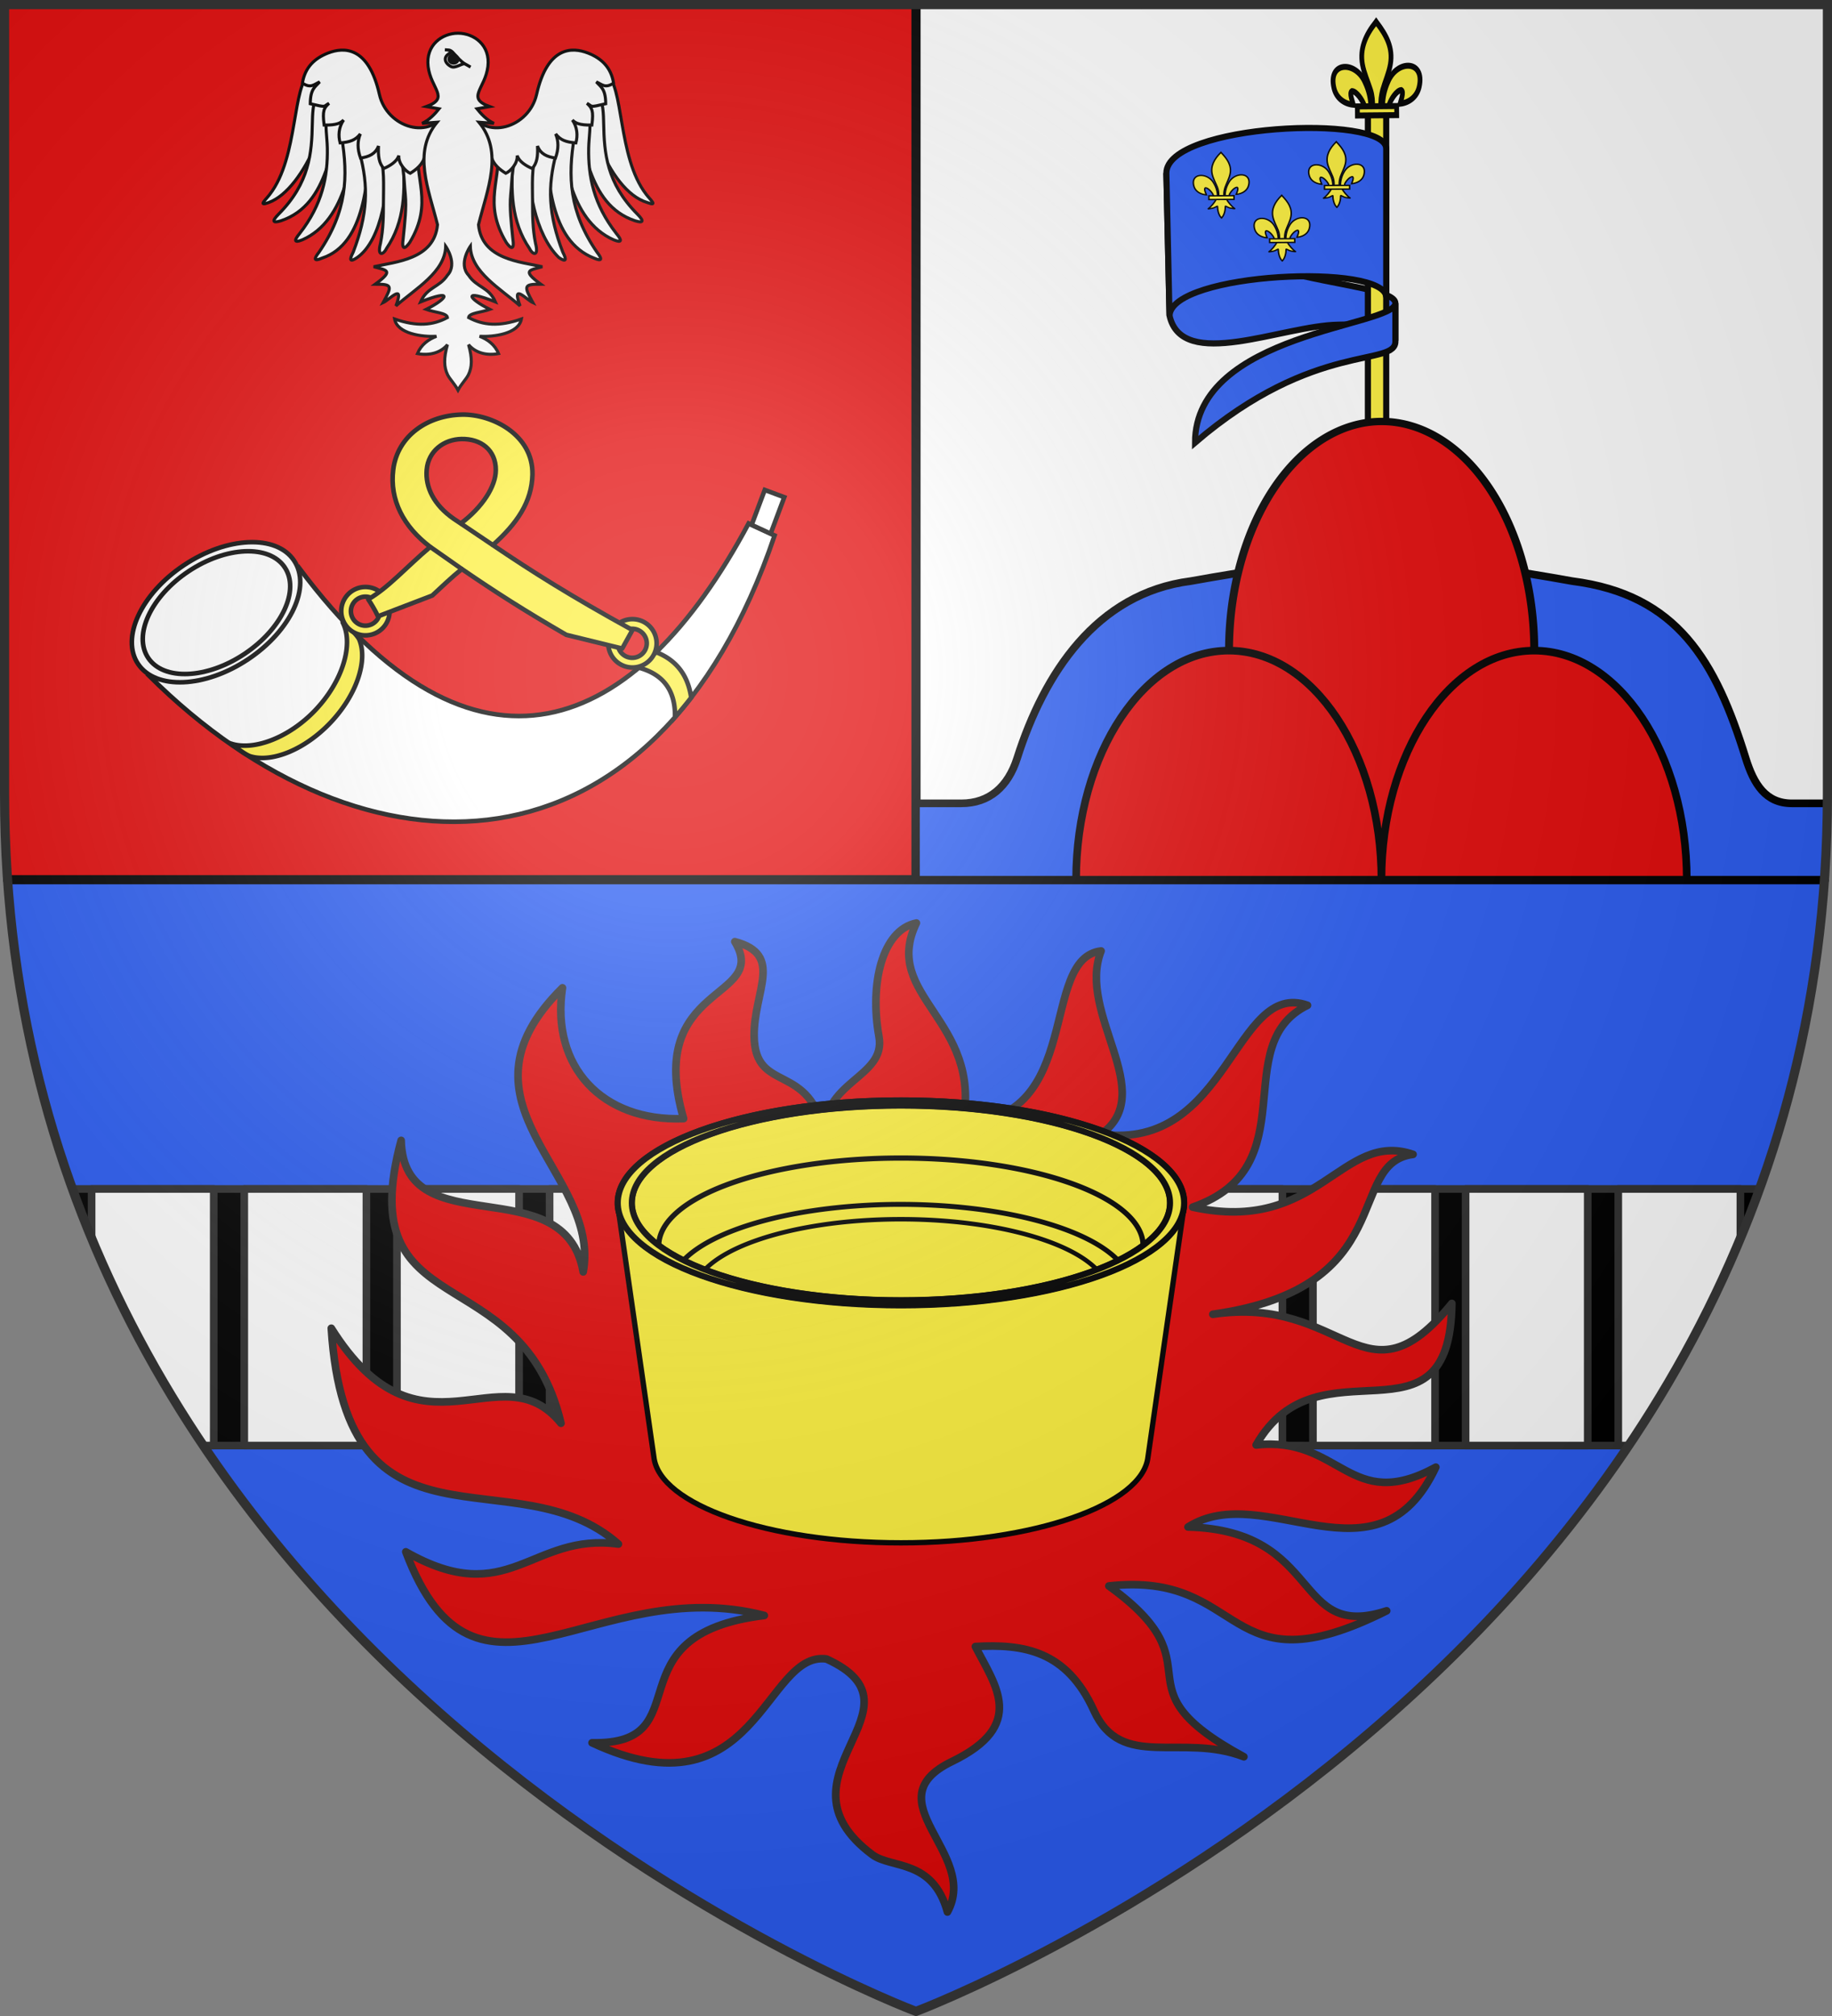 <svg xmlns="http://www.w3.org/2000/svg" xmlns:xlink="http://www.w3.org/1999/xlink" width="600" height="660" version="1.0"><rect width="100%" height="100%" fill="#808080" stroke="none"/><defs><radialGradient id="b" cx="-80" cy="-80" r="405" gradientUnits="userSpaceOnUse"><stop offset="0" style="stop-color:#fff;stop-opacity:.31"/><stop offset=".19" style="stop-color:#fff;stop-opacity:.25"/><stop offset=".6" style="stop-color:#6b6b6b;stop-opacity:.125"/><stop offset="1" style="stop-color:#000;stop-opacity:.125"/></radialGradient><path id="a" d="M-298.5-298.5h597V-40C298.5 246.31 0 358.5 0 358.5S-298.5 246.31-298.5-40z"/></defs><g transform="translate(300 300)"><use xlink:href="#a" width="600" height="660" style="fill:#fff"/><path d="M-298.5-298.5V-40c0 9.525.33 18.858.969 28H0v-286.5z" style="opacity:1;fill:#e20909;fill-opacity:1;fill-rule:nonzero;stroke:none;stroke-width:1;stroke-linecap:butt;stroke-linejoin:round;stroke-miterlimit:4;stroke-dasharray:none;stroke-opacity:1"/><path d="M-297.531-12C-278.97 253.65 0 358.5 0 358.5S278.969 253.65 297.531-12z" style="fill:#2b5df2"/><path d="M23.719 389.25c11.179 30.918 25.988 58.858 42.906 84h466.75c16.918-25.142 31.727-53.082 42.906-84z" style="opacity:1;fill:#000;fill-opacity:1;fill-rule:nonzero;stroke:#313131;stroke-width:2.5;stroke-linecap:butt;stroke-linejoin:round;stroke-miterlimit:4;stroke-dasharray:none;stroke-opacity:1" transform="translate(-300 -300)"/><path d="M-20 89.25h40v84h-40zM30 89.25h40v84H30zM80 89.25h40v84H80zM130 89.25h40v84h-40zM180 89.25h40v84h-40z" style="fill:#fff;fill-opacity:1;fill-rule:nonzero;stroke:#313131;stroke-width:2.5;stroke-linecap:round;stroke-linejoin:round;stroke-miterlimit:4;stroke-dashoffset:0;stroke-opacity:1"/><path d="M30 389.25v16.125c10.21 24.586 22.702 47.183 36.625 67.875H70v-84zm500 0v84h3.375c13.923-20.692 26.415-43.289 36.625-67.875V389.25z" style="fill:#fff;fill-opacity:1;fill-rule:nonzero;stroke:#313131;stroke-width:2.5;stroke-linecap:round;stroke-linejoin:round;stroke-miterlimit:4;stroke-dashoffset:0;stroke-opacity:1" transform="translate(-300 -300)"/><path d="M-70 89.25h40v84h-40zM-120 89.25h40v84h-40zM-170 89.25h40v84h-40zM-220 89.25h40v84h-40z" style="fill:#fff;fill-opacity:1;fill-rule:nonzero;stroke:#313131;stroke-width:2.5;stroke-linecap:round;stroke-linejoin:round;stroke-miterlimit:4;stroke-dashoffset:0;stroke-opacity:1"/><path d="M10.298 325.962c10.64-19.274-25.029-36.458 1.525-49.304 24.516-11.861 14.165-24.854 7.624-37.614 15.862-.9 29.9 1.33 38.815 20.977 8.957 19.74 28.637 7.21 49.12 15.112-43.563-23.617-6.938-28.972-44.222-55.912 45.586-5.025 37.12 35.136 90.985 8.132-30.966 10.121-20.544-26.293-65.062-27.447 25.03-15.87 62.017 21.277 81.167-19.582-28.324 15.456-31.075-10.292-58.843-7.268 20.53-35.97 63.55 3.705 64.086-46.344-28.78 35.284-34.826-2.92-78.277 3.558 61.73-8.66 43.136-49.416 65.57-52.354-23.617-7.987-30.712 26.354-72.178 17.282 37.905-13.184 11.157-53.094 37.614-66.078-23.865-8.46-25.83 47.845-67.603 42.188 19.005-13.658-8.066-39.34 0-59.979-20.364 2.396-5.547 55.08-45.238 56.321C21.724 33.79-11.515 26.186.132 2.18c-11.294 2.291-15.357 20.085-12.26 37.197 2.46 13.598-19.309 14.466-17.73 32.947-4.511-25.32-23.017-13.772-23.154-33.285-.104-14.642 9.827-26.492-6.326-30.76 11.7 19.316-29.717 13.33-16.774 57.946-26.699 1.032-43.537-17.017-39.674-42.83-38.707 38.24 12.691 60.216 6.789 93-6.09-34.488-58.762-8.27-59.624-43.054-16.524 61.212 39.311 37.685 52.354 92.609-19.792-24.327-46.02 15.432-75.227-31.106 4.973 79.08 60.184 40.792 94.034 70.653-28.651-3.864-35.848 21.775-69.636 2.541 22.998 60.969 61.898 6.392 117.415 20.84-51.169 6.244-20.063 42.412-56.42 41.68 53.814 25.155 56.53-30.155 76.752-27.447 35.12 15.977-19.421 38.297 15.01 64.054 6.26 4.683 19.85 1.316 24.637 18.797z" style="opacity:1;fill:#e20909;fill-opacity:1;fill-rule:nonzero;stroke:#313131;stroke-width:2.5;stroke-linecap:butt;stroke-linejoin:round;stroke-miterlimit:4;stroke-dasharray:none;stroke-dashoffset:0;stroke-opacity:1"/><path d="M383.252 1113.397a92.763 33.547 0 1 1-185.526 0 92.763 33.547 0 1 1 185.526 0z" style="opacity:1;fill:#fcef3c;fill-opacity:1;fill-rule:nonzero;stroke:#000;stroke-width:2;stroke-linecap:butt;stroke-linejoin:round;stroke-miterlimit:4;stroke-dasharray:none;stroke-dashoffset:0;stroke-opacity:1" transform="translate(-295.425 -1019.591)"/><path d="M383.252 1113.397a92.763 33.547 0 1 1-185.526 0 92.763 33.547 0 1 1 185.526 0z" style="opacity:1;fill:none;fill-opacity:1;fill-rule:nonzero;stroke:#000;stroke-width:2;stroke-linecap:butt;stroke-linejoin:round;stroke-miterlimit:4;stroke-dasharray:none;stroke-dashoffset:0;stroke-opacity:1" transform="matrix(.95 0 0 .95 -280.9 -963.921)"/><path d="M383.252 1113.397a92.763 33.547 0 1 1-185.526 0 92.763 33.547 0 1 1 185.526 0z" style="opacity:1;fill:none;fill-opacity:1;fill-rule:nonzero;stroke:#000;stroke-width:2;stroke-linecap:butt;stroke-linejoin:round;stroke-miterlimit:4;stroke-dasharray:none;stroke-dashoffset:0;stroke-opacity:1" transform="translate(-253.304 -844.149)scale(.855)"/><path d="M383.252 1113.397a92.763 33.547 0 1 1-185.526 0 92.763 33.547 0 1 1 185.526 0z" style="opacity:1;fill:none;fill-opacity:1;fill-rule:nonzero;stroke:#000;stroke-width:2;stroke-linecap:butt;stroke-linejoin:round;stroke-miterlimit:4;stroke-dasharray:none;stroke-dashoffset:0;stroke-opacity:1" transform="translate(-240.886 -782.551)scale(.812)"/><path d="M383.252 1113.397a92.763 33.547 0 1 1-185.526 0 92.763 33.547 0 1 1 185.526 0z" style="opacity:1;fill:none;fill-opacity:1;fill-rule:nonzero;stroke:#000;stroke-width:2;stroke-linecap:butt;stroke-linejoin:round;stroke-miterlimit:4;stroke-dasharray:none;stroke-dashoffset:0;stroke-opacity:1" transform="matrix(.733 0 0 .733 -217.881 -692.376)"/><path d="M-612.312 809.75c-2.79 17.614-43.226 31.594-92.625 31.594-48.806 0-88.854-13.655-92.5-30.969l11.593 80.656c1.777 15.596 37.347 28.063 80.907 28.063s79.129-12.467 80.906-28.063z" style="opacity:1;fill:#fcef3c;fill-opacity:1;fill-rule:nonzero;stroke:#000;stroke-width:1.746;stroke-linecap:butt;stroke-linejoin:round;stroke-miterlimit:4;stroke-dasharray:none;stroke-dashoffset:0;stroke-opacity:1" transform="translate(700 -714)"/><path d="M-704.937 774.25c-51.206 0-92.75 15.044-92.75 33.563 0 18.518 41.544 33.53 92.75 33.53 51.205 0 92.75-15.012 92.75-33.53s-41.545-33.563-92.75-33.563zm0 1.688c48.645 0 88.125 14.282 88.125 31.875 0 17.592-39.48 31.875-88.125 31.875s-88.125-14.283-88.125-31.875c0-17.593 39.48-31.875 88.125-31.875z" style="opacity:1;fill:#fcef3c;fill-opacity:1;fill-rule:nonzero;stroke:#000;stroke-width:2;stroke-linecap:butt;stroke-linejoin:round;stroke-miterlimit:4;stroke-dasharray:none;stroke-dashoffset:0;stroke-opacity:1" transform="translate(700 -714)"/></g><path d="M300 288V1.5M2.469 288H597.53" style="opacity:1;fill:none;fill-opacity:1;fill-rule:nonzero;stroke:#000;stroke-width:3;stroke-linecap:round;stroke-linejoin:round;stroke-miterlimit:4;stroke-dasharray:none;stroke-dashoffset:0;stroke-opacity:1"/><path d="M258.138 311.507c-6.114 3.638-3.768 27.31-13.276 39.632-1.318 1.788-4.062 4.067-.377 2.704 12.146-4.454 22.032-31.283 20.679-44.405-1.053 0-2.983-.071-4.045.002-1.76.69-1.221 1.378-2.98 2.067z" style="fill:#fff;fill-opacity:1;fill-rule:evenodd;stroke:#000;stroke-width:1;stroke-linecap:butt;stroke-linejoin:miter;stroke-miterlimit:4;stroke-dasharray:none;stroke-opacity:1" transform="translate(-156.484 -287.534)"/><path d="M260.411 318.415c-1.47 2.546-1.576 6.603-1.632 9.583-.18 9.61-.922 19.47-11.03 29.627-2.35 2.378-1.956 3.022.76 2.188 16.212-5.456 15.988-25.857 21.166-37.27-.39-2.436-.165-4.803-1.744-6.343-1.046.115-2.09.109-3.139.298-1.674.877-2.707 1.04-4.38 1.917z" style="fill:#fff;fill-opacity:1;fill-rule:evenodd;stroke:#000;stroke-width:1;stroke-linecap:butt;stroke-linejoin:miter;stroke-miterlimit:4;stroke-dasharray:none;stroke-opacity:1" transform="translate(-156.484 -287.534)"/><path d="M263.506 324.384c-.631 4.431.105 7.913.18 11.558.188 9.298-1.586 18.483-9.07 28.046-2.074 2.494-1.641 3.084.916 2.052 14.768-6.569 16.21-27.267 18.159-38.725-.58-2.324-1.606-4.54-3.26-5.899-1.002.198-2.012.28-3.01.549-1.546.987-2.369 1.432-3.915 2.419z" style="fill:#fff;fill-opacity:1;fill-rule:evenodd;stroke:#000;stroke-width:1;stroke-linecap:butt;stroke-linejoin:miter;stroke-miterlimit:4;stroke-dasharray:none;stroke-opacity:1" transform="translate(-156.484 -287.534)"/><path d="M268.367 332.312c2.196 13.094 1.73 24.49-7.39 37.764-1.956 2.48-1.52 3.043.942 1.974 14.574-4.774 14.612-26.488 16.22-37.688-.623-2.246-.775-4.377-2.419-5.658-.97.219-1.951.323-2.915.61z" style="fill:#fff;fill-opacity:1;fill-rule:evenodd;stroke:#000;stroke-width:1;stroke-linecap:butt;stroke-linejoin:miter;stroke-miterlimit:4;stroke-dasharray:none;stroke-opacity:1" transform="translate(-156.484 -287.534)"/><path d="M274.264 337.56c3.003 11.113 2.628 20.213-2.106 32.531-1.461 2.8-.928 3.273 1.293 1.765 8.283-5.777 10.623-23.694 9.522-34.48-.794-3.026-1.865-3.524-4.686-4.731-.913.395-1.857.68-2.751 1.14-1.098 1.594-1.783 1.306-1.272 3.774z" style="fill:#fff;fill-opacity:1;fill-rule:evenodd;stroke:#000;stroke-width:1;stroke-linecap:butt;stroke-linejoin:miter;stroke-miterlimit:4;stroke-dasharray:none;stroke-opacity:1" transform="translate(-156.484 -287.534)"/><path d="M280.763 337.415c1.72 5.148 1.32 10.462 1.305 16.21-.011 4.261.005 8.76-.98 13.607-1.163 4.467 1.016 3.705 1.957 1.688 6.022-8.788 6.292-19.143 5.27-30.2-.066-1.57.944-3.417-3.626-6.313-3.547.933-4.985 1.82-3.926 5.008z" style="fill:#fff;fill-opacity:1;fill-rule:evenodd;stroke:#000;stroke-width:1;stroke-linecap:butt;stroke-linejoin:miter;stroke-miterlimit:4;stroke-dasharray:none;stroke-opacity:1" transform="translate(-156.484 -287.534)"/><path d="M286.772 337.207c2.145 4.239 1.909 8.553 2.457 14.056.422 4.241-.188 9.256-.676 14.179-.703 4.562.842 3.303 2.119 1.48 7.969-13.27 1.221-20.893 2.932-31.74-.876-1.988-1.582-4.654-5.832-1.426z" style="fill:#fff;fill-opacity:1;fill-rule:evenodd;stroke:#000;stroke-width:1;stroke-linecap:butt;stroke-linejoin:miter;stroke-miterlimit:4;stroke-dasharray:none;stroke-opacity:1" transform="translate(-156.484 -287.534)"/><path d="M303.131 323.53c-5.5 10.408-19.93 5.775-22.388-5.087-3.592-15.87-11.696-15.53-16.814-13.544-4.39 1.703-7.581 4.686-8.396 9.846 2.75 1.817 3.743.468 5.643-.4-1.517 1.71-3.03 2.275-3.07 7.154 5.688 1.344 4.138.878 6.13-.127-1.634 1.506-2.209 2.323-1.597 7.104 4.223.075 5.462-.72 6.386-1.646-1.645 2.368-1.797 5.103-1.15 7.493 3.34-.275 5.087-.96 6.634-2.951-.975 2.303-1.038 4.86.05 7.899 2.77-.396 4.898-1.317 5.897-3.948-.196 3.446.192 5.723 1.742 7.381 2.003-.879 4.34-2.3 4.906-4.267-.218 2.633 2.218 5.162 3.73 5.83 1.951-1.185 4.17-2.948 4.773-5.6 4.143-4.539 3.165-4.533 11.16-2.906-.667-3.6-1.982-9.228-3.636-12.23zM354.83 311.507c6.114 3.638 3.769 27.31 13.276 39.632 1.319 1.788 4.062 4.067.378 2.704-13.168-3.943-22.033-31.283-20.68-44.405 1.054 0 2.983-.071 4.046.002 1.76.69 1.221 1.378 2.98 2.067z" style="fill:#fff;fill-opacity:1;fill-rule:evenodd;stroke:#000;stroke-width:1;stroke-linecap:butt;stroke-linejoin:miter;stroke-miterlimit:4;stroke-dasharray:none;stroke-opacity:1" transform="translate(-156.484 -287.534)"/><path d="M352.557 318.415c1.47 2.546 1.576 6.603 1.632 9.583.18 9.61.922 19.47 11.03 29.627 2.35 2.378 1.957 3.022-.76 2.188-16.212-5.456-15.988-25.857-21.165-37.27.39-2.436.165-4.803 1.743-6.343 1.047.115 2.091.109 3.14.298 1.673.877 2.707 1.04 4.38 1.917z" style="fill:#fff;fill-opacity:1;fill-rule:evenodd;stroke:#000;stroke-width:1;stroke-linecap:butt;stroke-linejoin:miter;stroke-miterlimit:4;stroke-dasharray:none;stroke-opacity:1" transform="translate(-156.484 -287.534)"/><path d="M349.462 324.384c.632 4.431-.105 7.913-.179 11.558-.188 9.298 1.585 18.483 9.07 28.046 2.074 2.494 1.64 3.084-.916 2.052-14.769-6.569-16.21-27.267-18.16-38.725.58-2.324 1.606-4.54 3.26-5.899 1.003.198 2.013.28 3.01.549 1.546.987 2.37 1.432 3.915 2.419z" style="fill:#fff;fill-opacity:1;fill-rule:evenodd;stroke:#000;stroke-width:1;stroke-linecap:butt;stroke-linejoin:miter;stroke-miterlimit:4;stroke-dasharray:none;stroke-opacity:1" transform="translate(-156.484 -287.534)"/><path d="M344.601 332.312c-2.195 13.094-1.73 24.49 7.391 37.764 1.956 2.48 1.52 3.043-.943 1.974-14.83-5.796-14.612-26.488-16.22-37.688.623-2.246.775-4.377 2.42-5.658.97.219 1.95.323 2.915.61z" style="fill:#fff;fill-opacity:1;fill-rule:evenodd;stroke:#000;stroke-width:1;stroke-linecap:butt;stroke-linejoin:miter;stroke-miterlimit:4;stroke-dasharray:none;stroke-opacity:1" transform="translate(-156.484 -287.534)"/><path d="M338.704 337.56c-3.002 11.113-2.627 20.213 2.106 32.531 1.462 2.8.928 3.273-1.293 1.765-7.772-7.564-10.623-23.694-9.521-34.48.794-3.026 1.864-3.524 4.685-4.731.913.395 1.858.68 2.752 1.14 1.098 1.594 1.783 1.306 1.271 3.774z" style="fill:#fff;fill-opacity:1;fill-rule:evenodd;stroke:#000;stroke-width:1;stroke-linecap:butt;stroke-linejoin:miter;stroke-miterlimit:4;stroke-dasharray:none;stroke-opacity:1" transform="translate(-156.484 -287.534)"/><path d="M332.206 337.415c-1.721 5.148-1.32 10.462-1.305 16.21.01 4.261-.006 8.76.98 13.607 1.163 4.467-1.017 3.705-1.957 1.688-6.023-8.788-6.293-19.143-5.27-30.2.065-1.57-.945-3.417 3.625-6.313 3.547.933 4.986 1.82 3.927 5.008z" style="fill:#fff;fill-opacity:1;fill-rule:evenodd;stroke:#000;stroke-width:1;stroke-linecap:butt;stroke-linejoin:miter;stroke-miterlimit:4;stroke-dasharray:none;stroke-opacity:1" transform="translate(-156.484 -287.534)"/><path d="M326.197 337.207c-2.145 4.239-1.91 8.553-2.457 14.056-.422 4.241.187 9.256.675 14.179.703 4.562-.841 3.303-2.118 1.48-7.97-13.27-1.222-20.893-2.933-31.74.877-1.988 1.582-4.654 5.832-1.426z" style="fill:#fff;fill-opacity:1;fill-rule:evenodd;stroke:#000;stroke-width:1;stroke-linecap:butt;stroke-linejoin:miter;stroke-miterlimit:4;stroke-dasharray:none;stroke-opacity:1" transform="translate(-156.484 -287.534)"/><path d="M309.837 323.53c5.5 10.408 19.93 5.775 22.389-5.087 3.591-15.87 11.695-15.53 16.813-13.544 4.39 1.703 7.582 4.686 8.396 9.846-2.749 1.817-3.742.468-5.643-.4 1.517 1.71 3.03 2.275 3.07 7.154-5.687 1.344-4.137.878-6.13-.127 1.635 1.506 2.21 2.323 1.597 7.104-4.223.075-5.462-.72-6.385-1.646 1.645 2.368 1.797 5.103 1.15 7.493-3.34-.275-5.088-.96-6.635-2.951.976 2.303 1.038 4.86-.05 7.899-2.77-.396-4.897-1.317-5.897-3.948.197 3.446-.191 5.723-1.742 7.381-2.002-.879-4.34-2.3-4.905-4.267.218 2.633-2.218 5.162-3.73 5.83-1.952-1.185-4.17-2.948-4.774-5.6-4.142-4.539-3.164-4.533-11.16-2.906.667-3.6 1.983-9.228 3.636-12.23z" style="fill:#fff;fill-opacity:1;fill-rule:evenodd;stroke:#000;stroke-width:1;stroke-linecap:butt;stroke-linejoin:miter;stroke-miterlimit:4;stroke-dasharray:none;stroke-opacity:1" transform="translate(-156.484 -287.534)"/><path d="M306.484 298.407c5.221-.002 10.637 3.885 9.788 10.899-.893 7.375-7.218 10.255.561 13.12l-4.144.725c1.112 1.389 3.214 3.764 5.573 4.768l-4.926-.373c8.145 9.859 2.705 22.045-.138 33.557 1.074 11.426 13.774 12.12 20.89 13.759-4.187 1.162-6.795 1.124-.493 5.715-5.614-.033-5.608.55-2.573 6.05-2.03-.902-7.13-6.707-4.198 1.06-6.462-5.713-16.08-11.044-16.307-19.532 0 0-4.046 5.767-.578 9.477 2.67 4.071 6.629 3.803 8.805 8.742-10.92-4.367-8.958-1.115-1.805 2.45-2.67.98-6.838 1.136-7 2.672 4.761 2.553 9.942 3.053 17.316.466-.89 4.875-9.08 5.916-13.71 5.666 2.635 1.03 4.996 2.72 6.226 5.666-3.799.721-7.495-.156-9.832-2.919 1.257 4.367 1.17 7.374-.046 9.841-.736 1.493-2.322 2.986-3.409 5.048-1.086-2.062-2.673-3.555-3.408-5.048-1.217-2.467-1.303-5.474-.047-9.841-2.336 2.763-6.033 3.64-9.832 2.919 1.23-2.946 3.592-4.637 6.227-5.666-4.63.25-12.821-.79-13.71-5.666 7.373 2.587 12.555 2.087 17.315-.466-.162-1.536-4.33-1.692-7-2.672 7.154-3.565 9.115-6.817-1.804-2.45 2.176-4.939 6.135-4.67 8.804-8.742 3.469-3.71-.577-9.477-.577-9.477-.227 8.488-9.846 13.82-16.308 19.532 2.933-7.767-2.168-1.962-4.198-1.06 3.036-5.5 3.041-6.083-2.572-6.05 6.301-4.591 3.693-4.553-.494-5.715 7.116-1.639 19.816-2.333 20.89-13.759-2.843-11.512-8.283-23.698-.137-33.557l-4.927.373c2.36-1.004 4.462-3.38 5.573-4.768l-4.144-.726c7.78-2.864 1.455-5.744.562-13.12-.85-7.013 4.566-10.9 9.787-10.898z" style="fill:#fff;fill-opacity:1;fill-rule:evenodd;stroke:#000;stroke-width:1;stroke-linecap:butt;stroke-linejoin:miter;stroke-miterlimit:4;stroke-dasharray:none;stroke-opacity:1" transform="translate(-156.484 -287.534)"/><path d="M302.206 303.826c1.096.118 1.556-.12 2.486.744 1.68 1.84 2.818 3.158 4.003 3.838.748.429 1.322.741 1.903 1.085-.243-.132-1.38-.818-1.929-1.074-.952-.132-3.118 1.602-4.471.896-2.18-1.138-2.968-3.477.43-4.715-.04-.29-1.03-.748-2.422-.774z" style="fill:#fff;fill-opacity:1;fill-rule:evenodd;stroke:#000;stroke-width:1;stroke-linecap:butt;stroke-linejoin:miter;stroke-miterlimit:4;stroke-dasharray:none;stroke-opacity:1" transform="translate(-156.484 -287.534)"/><path d="M304.41 308.086c-.753-.3-1.087-1.08-.744-1.741.342-.66 1.345-1.152 1.984-.653.612.478 1.078 1.092.745 1.741-.332.646-1.186.941-1.933.673" style="fill:#000;fill-opacity:1;fill-rule:evenodd;stroke:#000;stroke-width:1;stroke-linecap:round;stroke-linejoin:round;stroke-miterlimit:4;stroke-dasharray:none;stroke-dashoffset:0;stroke-opacity:1" transform="translate(-156.484 -287.534)"/><path d="M252.738 375.338c115.943 155.13 220.9 109.178 294.643-28.81l17.024 7.858c-78.038 230.62-268.156 232.71-409.881 91.667z" style="opacity:1;fill:#fff;fill-opacity:1;fill-rule:evenodd;stroke:#000;stroke-width:3;stroke-linecap:butt;stroke-linejoin:miter;stroke-miterlimit:4;stroke-dasharray:none;stroke-opacity:1" transform="matrix(.5 0 0 .5 -28.516 -1.886)"/><path d="M247.5 394.981c.006 20.977-27.845 37.983-62.202 37.983s-62.209-17.006-62.203-37.983c-.006-20.976 27.845-37.983 62.203-37.983 34.357 0 62.208 17.007 62.202 37.983z" style="opacity:1;fill:#fff;fill-opacity:1;fill-rule:evenodd;stroke:#000;stroke-width:3.049;stroke-linejoin:miter;stroke-miterlimit:4;stroke-dasharray:none;stroke-opacity:1" transform="matrix(.41 -.273 .276 .406 -114.236 90.654)"/><path d="M247.5 394.981c.006 20.977-27.845 37.983-62.202 37.983s-62.209-17.006-62.203-37.983c-.006-20.976 27.845-37.983 62.203-37.983 34.357 0 62.208 17.007 62.202 37.983z" style="opacity:1;fill:#fff;fill-opacity:1;fill-rule:evenodd;stroke:#000;stroke-width:3.485;stroke-linejoin:miter;stroke-miterlimit:4;stroke-dasharray:none;stroke-opacity:1" transform="matrix(.359 -.239 .241 .356 -90.815 104.238)"/><path d="M281.53 411.378c7.272 14.115.076 38.371-17.967 57.372-16.988 17.889-39.844 26.543-54.511 22.124.756 1.046 8.813 7.197 12.109 8.158 14.367 4.192 35.791-4.667 52.37-22.126 16.923-17.82 24.548-40.271 18.888-54.258-1.157-2.859-8.887-10.341-10.89-11.27zM486.813 430.781a201 201 0 0 1-11.282 10.156c14.664 4.031 23.958 13.41 23.656 32.407 3.599-4.081 7.141-8.347 10.594-12.813-2.004-13.753-8.841-24.223-22.969-29.75z" style="opacity:1;fill:#fcef3c;fill-opacity:1;fill-rule:evenodd;stroke:#000;stroke-width:3;stroke-linecap:butt;stroke-linejoin:miter;stroke-miterlimit:4;stroke-dasharray:none;stroke-opacity:1" transform="matrix(.5 0 0 .5 -28.516 -1.886)"/><path d="m557.969 324.563-8.594 22.875 12.438 5.75 8.937-23.844z" style="opacity:1;fill:#fff;fill-opacity:1;fill-rule:evenodd;stroke:#000;stroke-width:3;stroke-linejoin:miter;stroke-miterlimit:4;stroke-dasharray:none;stroke-opacity:1" transform="matrix(.5 0 0 .5 -28.516 -1.886)"/><path d="M-180.883-96.533a7.92 7.92 0 1 1-1.38 15.78 7.92 7.92 0 0 1 1.38-15.78m-.276 3.156a4.752 4.752 0 1 0-.828 9.468 4.752 4.752 0 0 0 .828-9.468M-93.436-86.01a7.92 7.92 0 1 1-1.38 15.78 7.92 7.92 0 0 1 1.38-15.78m-.276 3.157a4.752 4.752 0 1 0-.829 9.467 4.752 4.752 0 0 0 .829-9.467" style="fill:#fcef3c;fill-opacity:1;fill-rule:nonzero;stroke:#000;stroke-width:1.5;stroke-linecap:round;stroke-linejoin:round;stroke-miterlimit:4;stroke-dasharray:none;stroke-opacity:1" transform="translate(301.256 288.73)"/><path d="M-149.906 547c-11.141.196-21.157 6.835-22.563 18-1.25 9.938 3.365 18.713 12.125 25.313-7.857 6.611-13.657 13.328-20.312 17.156 1.066 1.62 2.132 3.342 3.198 5.575l17.765-6.8c3.225-2.986 6.342-5.976 9.693-8.682 10.869 7.45 20.694 13.74 34.213 21.547l18.305 4.487 3.357-6.065c-20.527-11.313-32.759-19.057-45.719-27.812 7.847-7.01 12.784-14.104 12.969-23.094.268-13.027-13.233-19.798-23.031-19.625zm-.188 8c6.322-.117 11.253 3.562 11.219 10.188-.028 5.366-4.354 12.089-11.469 17.468-.832-.583-1.481-.961-2.344-1.562-6.467-4.508-9.305-10.282-8.812-16.032.528-6.154 5.599-9.954 11.406-10.062z" style="opacity:1;fill:#fcef3c;fill-opacity:1;fill-rule:nonzero;stroke:#000;stroke-width:1.5;stroke-linecap:butt;stroke-linejoin:round;stroke-miterlimit:4;stroke-dasharray:none;stroke-dashoffset:0;stroke-opacity:1" transform="translate(301.256 -411.27)"/><path d="m150 897.563-10.344-7.25M160.156 889.719l-10.5-7.063" style="opacity:1;fill:none;fill-opacity:1;fill-rule:nonzero;stroke:#000;stroke-width:1.5;stroke-linecap:butt;stroke-linejoin:round;stroke-miterlimit:4;stroke-dasharray:none;stroke-dashoffset:0;stroke-opacity:1" transform="translate(1.256 -711.27)"/><path d="M83.027-196.694c4.079 18.451 36.894 3.284 55.213 2.995 7.007-.111 18.262-1.124 18.76 5.247v-12.29c-.18-8.697-74.295-5.318-75.005-42.58z" style="fill:#2b5df2;fill-opacity:1;fill-rule:evenodd;stroke:#000;stroke-width:2;stroke-linecap:butt;stroke-linejoin:miter;marker:none;stroke-miterlimit:4;stroke-dasharray:none;stroke-dashoffset:0;stroke-opacity:1;visibility:visible;display:inline;overflow:visible" transform="translate(300 300)"/><path d="M148-265.37h6v118.802h-6z" style="fill:#fcef3c;fill-opacity:1;fill-rule:nonzero;stroke:#000;stroke-width:2;stroke-linecap:butt;stroke-linejoin:round;stroke-miterlimit:4;stroke-dashoffset:0;stroke-opacity:1" transform="translate(300 300)"/><path d="M157-200.742v12.29c.512 8.813-26.3-.355-65.62 33.379.002-36.056 65.571-38.011 65.62-45.67zM154-251.37v48.739c.013-11.433-70.225-8.205-70.973 5.937l-1.032-46.629c.1-16.144 71.759-19.438 72.005-8.048z" style="fill:#2b5df2;fill-opacity:1;fill-rule:evenodd;stroke:#000;stroke-width:2;stroke-linecap:butt;stroke-linejoin:miter;marker:none;stroke-miterlimit:4;stroke-dasharray:none;stroke-dashoffset:0;stroke-opacity:1;visibility:visible;display:inline;overflow:visible" transform="translate(300 300)"/><path d="M99.111-227.984a9.15 9.15 0 0 1 1.031-4.103c1.726-3.71 7.093-3.667 5.947.863-.422 1.67-1.894 2.66-3.652 2.843.123-.44.809-1.997.243-2.296-.902.042-2.008 1.609-2.271 2.354-.038.107-.026.23-.069.335" style="fill:#fcef3c;fill-opacity:1;fill-rule:evenodd;stroke:#000;stroke-width:.441;stroke-linecap:butt;stroke-linejoin:miter;stroke-miterlimit:4;stroke-dasharray:none;stroke-opacity:1;display:inline" transform="matrix(1.1 0 0 1 292.204 292)"/><path d="M96.878-227.87a9.15 9.15 0 0 0-1.1-4.085c-1.787-3.681-7.152-3.549-5.931.962.45 1.662 1.938 2.629 3.698 2.782-.13-.438-.841-1.983-.28-2.292.902.027 2.034 1.576 2.31 2.316.039.107.03.23.073.335" style="fill:#fcef3c;fill-opacity:1;fill-rule:evenodd;stroke:#000;stroke-width:.441;stroke-linecap:butt;stroke-linejoin:miter;stroke-miterlimit:4;stroke-dasharray:none;stroke-opacity:1" transform="matrix(1.1 0 0 1 292.204 292)"/><path d="M97.774-241.992c-1.834 2.01-3.058 4.328-2.5 7.029.308 1.49 1.036 2.867 1.554 4.3.323.9.412 1.842.382 2.79l1.57-.012c-.083-.955.074-1.882.336-2.796.47-1.451 1.191-2.83 1.482-4.326.544-2.798-.805-4.893-2.608-6.978l-.11-.138z" style="fill:#fcef3c;fill-opacity:1;fill-rule:nonzero;stroke:#000;stroke-width:.441;stroke-linecap:butt;stroke-linejoin:miter;stroke-miterlimit:4;stroke-dasharray:none;stroke-opacity:1" transform="matrix(1.1 0 0 1 292.204 292)"/><path d="M96.436-226.76c-.32.923-1.645 2.619-2.352 3.105-.184.126.88-.08 1.357-.188.624-.142 1.432-.816 1.415-.58.007 1.078.325 2.874 1.122 3.694l.076.079.076-.08c.782-.928 1.066-2.55 1.06-3.712-.02-.236.799.425 1.426.557.478.1 1.545.288 1.36.165-.715-.475-2.067-2.149-2.403-3.066z" style="fill:#fcef3c;fill-opacity:1;fill-rule:evenodd;stroke:#000;stroke-width:.441;stroke-linecap:butt;stroke-linejoin:miter;stroke-miterlimit:4;stroke-dasharray:none;stroke-opacity:1" transform="matrix(1.1 0 0 1 292.204 292)"/><path d="M96.145-227.108h7.475v1.211h-7.475z" style="fill:#fcef3c;fill-opacity:1;stroke:#000;stroke-width:.441;stroke-miterlimit:4;stroke-dasharray:none;stroke-opacity:1" transform="matrix(1.1 -.008 .009 1 292.204 292)"/><path d="M136.888-229.462a9.15 9.15 0 0 1 1.03-4.103c1.727-3.71 7.093-3.666 5.948.864-.422 1.67-1.895 2.66-3.652 2.843.123-.44.809-1.998.242-2.296-.9.041-2.007 1.608-2.27 2.353-.038.107-.027.23-.07.336" style="fill:#fcef3c;fill-opacity:1;fill-rule:evenodd;stroke:#000;stroke-width:.441;stroke-linecap:butt;stroke-linejoin:miter;stroke-miterlimit:4;stroke-dasharray:none;stroke-opacity:1;display:inline" transform="matrix(1.1 0 0 1 288.427 290)"/><path d="M134.654-229.347a9.15 9.15 0 0 0-1.1-4.085c-1.787-3.682-7.152-3.55-5.931.961.45 1.662 1.938 2.63 3.698 2.783-.13-.438-.841-1.984-.28-2.292.902.026 2.034 1.575 2.31 2.316.039.106.03.23.073.334" style="fill:#fcef3c;fill-opacity:1;fill-rule:evenodd;stroke:#000;stroke-width:.441;stroke-linecap:butt;stroke-linejoin:miter;stroke-miterlimit:4;stroke-dasharray:none;stroke-opacity:1" transform="matrix(1.1 0 0 1 288.427 290)"/><path d="M135.55-243.47c-1.834 2.01-3.058 4.328-2.5 7.03.308 1.49 1.036 2.866 1.554 4.3.323.9.411 1.841.382 2.79l1.57-.013c-.083-.955.074-1.882.336-2.796.47-1.45 1.191-2.83 1.482-4.326.544-2.797-.805-4.893-2.608-6.978l-.11-.138z" style="fill:#fcef3c;fill-opacity:1;fill-rule:nonzero;stroke:#000;stroke-width:.441;stroke-linecap:butt;stroke-linejoin:miter;stroke-miterlimit:4;stroke-dasharray:none;stroke-opacity:1" transform="matrix(1.1 0 0 1 288.427 290)"/><path d="M134.212-228.238c-.32.923-1.645 2.62-2.352 3.105-.184.126.88-.079 1.357-.187.624-.143 1.432-.816 1.415-.58.007 1.077.325 2.873 1.122 3.693l.076.079.076-.08c.782-.928 1.066-2.55 1.06-3.712-.02-.235.799.425 1.426.557.478.1 1.545.288 1.36.165-.715-.474-2.067-2.148-2.403-3.066z" style="fill:#fcef3c;fill-opacity:1;fill-rule:evenodd;stroke:#000;stroke-width:.441;stroke-linecap:butt;stroke-linejoin:miter;stroke-miterlimit:4;stroke-dasharray:none;stroke-opacity:1" transform="matrix(1.1 0 0 1 288.427 290)"/><path d="M133.931-228.273h7.475v1.211h-7.475z" style="fill:#fcef3c;fill-opacity:1;stroke:#000;stroke-width:.441;stroke-miterlimit:4;stroke-dasharray:none;stroke-opacity:1" transform="scale(1.1 1)rotate(-.474 35199.077 -31562.006)"/><path d="M119.007-211.925a9.15 9.15 0 0 1 1.031-4.103c1.726-3.71 7.093-3.666 5.948.864-.423 1.67-1.895 2.66-3.653 2.843.124-.44.81-1.997.243-2.296-.901.041-2.008 1.608-2.27 2.354-.039.106-.027.23-.07.335" style="fill:#fcef3c;fill-opacity:1;fill-rule:evenodd;stroke:#000;stroke-width:.441;stroke-linecap:butt;stroke-linejoin:miter;stroke-miterlimit:4;stroke-dasharray:none;stroke-opacity:1;display:inline" transform="matrix(1.1 0 0 1 290.215 290)"/><path d="M116.774-211.81a9.15 9.15 0 0 0-1.1-4.085c-1.787-3.682-7.152-3.549-5.931.962.45 1.662 1.938 2.628 3.698 2.782-.13-.438-.841-1.984-.28-2.292.902.027 2.034 1.575 2.31 2.316.039.106.03.23.073.334" style="fill:#fcef3c;fill-opacity:1;fill-rule:evenodd;stroke:#000;stroke-width:.441;stroke-linecap:butt;stroke-linejoin:miter;stroke-miterlimit:4;stroke-dasharray:none;stroke-opacity:1" transform="matrix(1.1 0 0 1 290.215 290)"/><path d="M117.67-225.932c-1.834 2.01-3.058 4.327-2.5 7.028.308 1.49 1.036 2.867 1.554 4.301.323.9.411 1.842.382 2.79l1.57-.013c-.083-.954.074-1.882.336-2.796.47-1.45 1.191-2.83 1.482-4.326.544-2.797-.805-4.892-2.608-6.977l-.11-.139z" style="fill:#fcef3c;fill-opacity:1;fill-rule:nonzero;stroke:#000;stroke-width:.441;stroke-linecap:butt;stroke-linejoin:miter;stroke-miterlimit:4;stroke-dasharray:none;stroke-opacity:1" transform="matrix(1.1 0 0 1 290.215 290)"/><path d="M116.332-210.7c-.32.922-1.645 2.618-2.352 3.105-.184.126.88-.08 1.357-.188.624-.142 1.432-.816 1.415-.58.007 1.077.325 2.873 1.122 3.693l.076.08.076-.081c.782-.928 1.066-2.55 1.06-3.712-.02-.235.799.425 1.426.557.478.1 1.545.288 1.36.165-.715-.474-2.067-2.148-2.403-3.065z" style="fill:#fcef3c;fill-opacity:1;fill-rule:evenodd;stroke:#000;stroke-width:.441;stroke-linecap:butt;stroke-linejoin:miter;stroke-miterlimit:4;stroke-dasharray:none;stroke-opacity:1" transform="matrix(1.1 0 0 1 290.215 290)"/><path d="M115.907-210.884h7.475v1.211h-7.475z" style="fill:#fcef3c;fill-opacity:1;stroke:#000;stroke-width:.441;stroke-miterlimit:4;stroke-dasharray:none;stroke-opacity:1" transform="matrix(1.1 -.008 .009 1 290.215 290)"/><path d="M176.472-263.406c.024-1.457.408-2.814 1.134-4.102 1.9-3.71 7.802-3.667 6.542.863-.464 1.67-2.084 2.66-4.017 2.843.136-.44.89-1.997.267-2.296-.992.042-2.209 1.609-2.498 2.354-.042.107-.029.23-.076.335" style="fill:#fcef3c;fill-opacity:1;fill-rule:evenodd;stroke:#000;stroke-width:1;stroke-linecap:butt;stroke-linejoin:miter;stroke-miterlimit:4;stroke-dasharray:none;stroke-opacity:1;display:inline" transform="matrix(1.562 0 0 1.953 177.167 549.17)"/><path d="M174.015-263.29c-.05-1.457-.459-2.808-1.209-4.086-1.966-3.681-7.868-3.549-6.525.962.494 1.662 2.132 2.629 4.068 2.782-.143-.438-.926-1.984-.308-2.292.992.027 2.237 1.575 2.54 2.316.044.106.033.23.082.334" style="fill:#fcef3c;fill-opacity:1;fill-rule:evenodd;stroke:#000;stroke-width:1;stroke-linecap:butt;stroke-linejoin:miter;stroke-miterlimit:4;stroke-dasharray:none;stroke-opacity:1" transform="matrix(1.562 0 0 1.953 177.167 549.17)"/><path d="M175.001-277.413c-2.018 2.01-3.364 4.327-2.75 7.029.34 1.49 1.14 2.867 1.709 4.3.355.9.453 1.842.42 2.79l1.728-.013c-.092-.954.081-1.881.37-2.796.516-1.45 1.31-2.829 1.63-4.325.598-2.798-.886-4.893-2.87-6.978l-.12-.138z" style="fill:#fcef3c;fill-opacity:1;fill-rule:nonzero;stroke:#000;stroke-width:1;stroke-linecap:butt;stroke-linejoin:miter;stroke-miterlimit:4;stroke-dasharray:none;stroke-opacity:1" transform="matrix(1.562 0 0 1.953 177.167 549.17)"/><path d="M173.527-262.022h8.24v1.526h-8.24z" style="fill:#fcef3c;fill-opacity:1;stroke:#000;stroke-width:1;stroke-miterlimit:4;stroke-dasharray:none;stroke-opacity:1" transform="matrix(1.562 -.015 .014 1.953 177.167 549.17)"/><path d="M389.938 190.25c-30.898 3.955-48.025 30.349-56.796 57.94-2.973 9.353-9.125 14.81-18.314 14.81H300v25h297.531c.572-8.176.876-16.518.938-25h-11.625c-8.57 0-12.468-6.273-15.111-14.81-9.809-31.673-22.281-53.522-56.795-57.94 0 0-43.598-8-62.5-8s-62.5 8-62.5 8" style="opacity:1;fill:#2b5df2;fill-opacity:1;fill-rule:nonzero;stroke:#000;stroke-width:2.5;stroke-linecap:round;stroke-linejoin:round;stroke-miterlimit:4;stroke-dasharray:none;stroke-dashoffset:0;stroke-opacity:1"/><path d="M-188.465 210.66a49.1 79.354 0 1 1-98.2 0 49.1 79.354 0 1 1 98.2 0" style="opacity:1;fill:#e20909;fill-opacity:1;fill-rule:nonzero;stroke:#000;stroke-width:2.548;stroke-linecap:round;stroke-linejoin:round;stroke-miterlimit:4;stroke-dasharray:none;stroke-dashoffset:0;stroke-opacity:1" transform="matrix(1.018 0 0 .945 694.343 13.897)"/><path d="M102.438-87c-27.6 0-50 33.6-50 75h100c0-41.4-22.4-75-50-75M202.438-87c-27.6 0-50 33.6-50 75h100c0-41.4-22.4-75-50-75" style="opacity:1;fill:#e20909;fill-opacity:1;fill-rule:nonzero;stroke:#000;stroke-width:2.5;stroke-linecap:round;stroke-linejoin:round;stroke-miterlimit:4;stroke-dasharray:none;stroke-dashoffset:0;stroke-opacity:1" transform="translate(300 300)"/><use xlink:href="#a" width="600" height="660" style="fill:url(#b)" transform="translate(300 300)"/><use xlink:href="#a" width="600" height="660" style="fill:none;stroke:#313131;stroke-width:3;stroke-opacity:1" transform="translate(300 300)"/></svg>